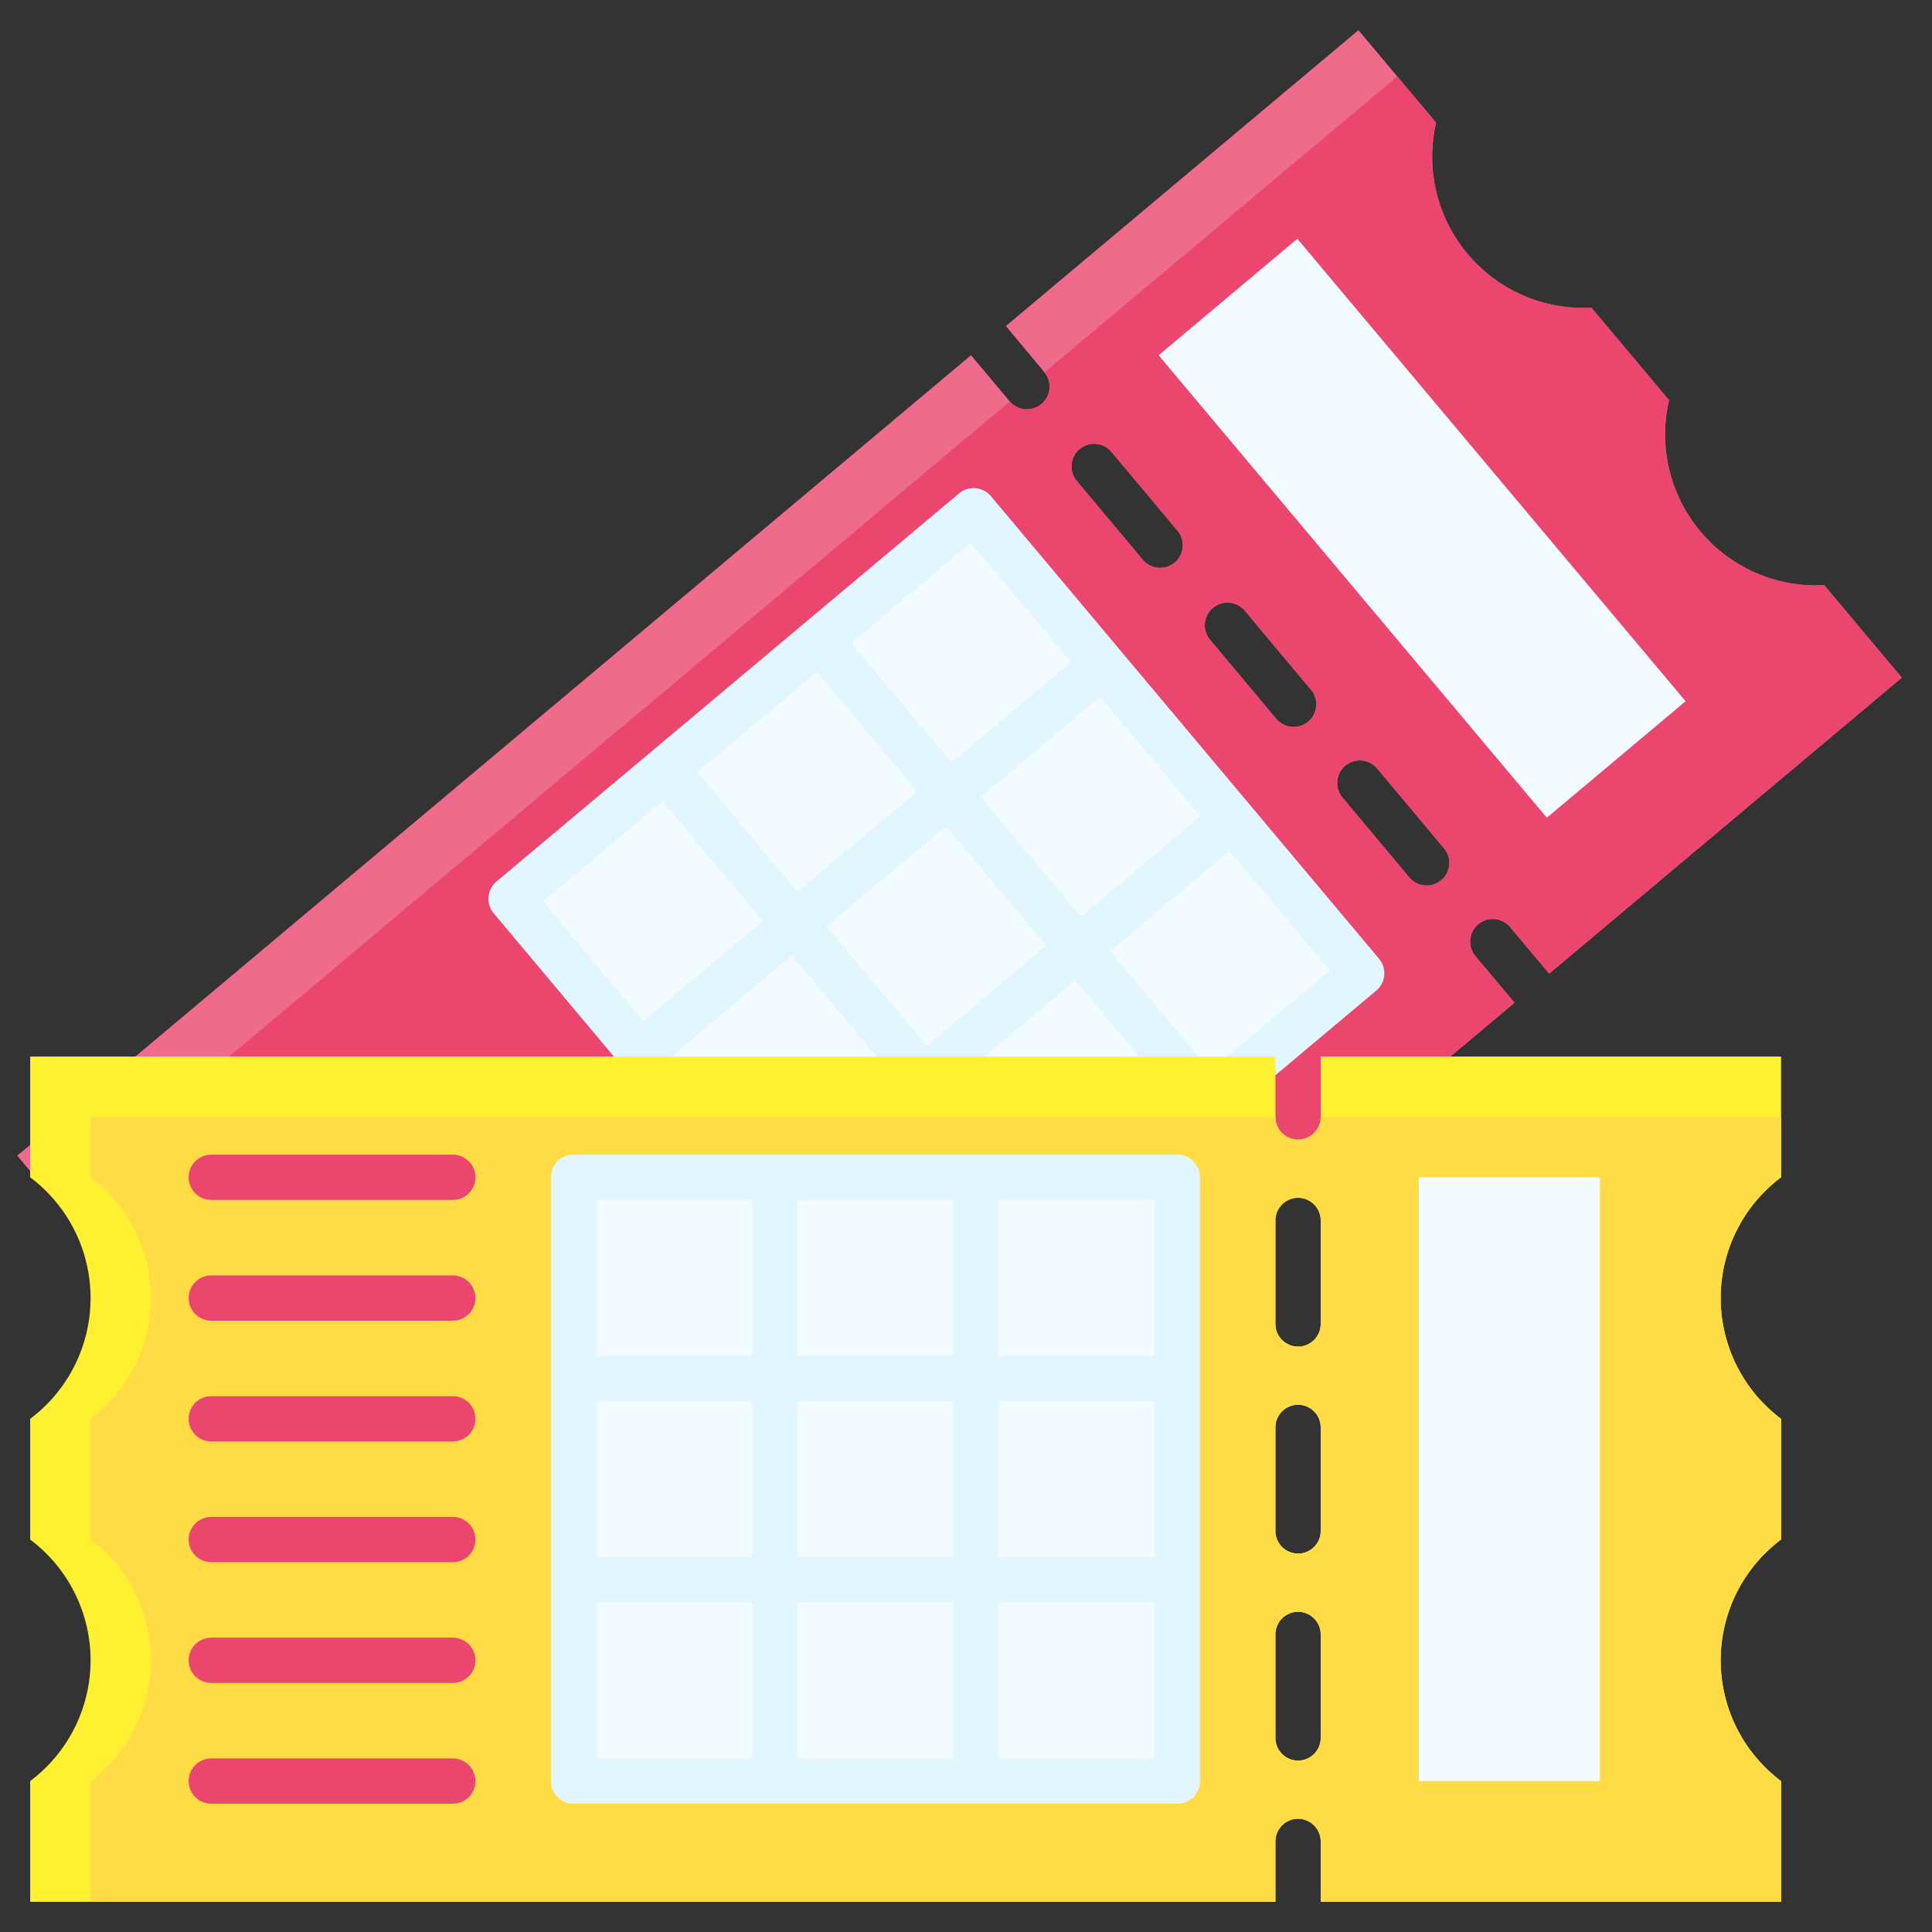 <svg xmlns="http://www.w3.org/2000/svg" id="Flat" height="512" viewBox="0 0 64 64" width="512"><rect x="0" y="0" width="64" height="64" fill="#333333" stroke="none"/><path d="m47.573 4.064-2.573-3.064-11.68 9.8 1.28 1.535a.75.75 0 0 1 -1.149.964l-1.285-1.532-31.595 26.515 2.572 3.064a5 5 0 0 1 4.1 1.778 5 5 0 0 1 1.039 4.349l2.571 3.064a5 5 0 0 1 4.1 1.779 5 5 0 0 1 1.047 4.351l2.571 3.064 31.6-26.515-1.286-1.532a.75.75 0 1 1 1.149-.964l1.286 1.532 11.68-9.803-2.571-3.064a5 5 0 0 1 -4.1-1.779 5 5 0 0 1 -1.039-4.349l-2.572-3.064a5 5 0 0 1 -4.1-1.779 5 5 0 0 1 -1.045-4.35zm.255 24.029a.75.75 0 1 1 -1.149.964l-2.2-2.626a.75.75 0 1 1 1.149-.964zm-4.408-5.253a.75.75 0 1 1 -1.149.964l-2.2-2.626a.751.751 0 0 1 1.15-.965zm-4.407-5.252a.75.75 0 0 1 -1.149.964l-2.2-2.627a.75.75 0 0 1 1.149-.964z" fill="#ef6b8b"></path><path d="m47.573 4.064-1.285-1.532-11.688 9.803a.75.75 0 0 1 -1.149.964l-30.062 25.229 1.286 1.532a5 5 0 0 1 4.1 1.779 5 5 0 0 1 1.039 4.35l2.571 3.064a5 5 0 0 1 4.1 1.778 5 5 0 0 1 1.039 4.35l2.576 3.064 30.069-25.229-1.286-1.532a.75.75 0 1 1 1.149-.964l1.286 1.532 11.682-9.803-2.571-3.064a5 5 0 0 1 -4.1-1.779 5 5 0 0 1 -1.039-4.349l-2.572-3.064a5 5 0 0 1 -4.1-1.779 5 5 0 0 1 -1.045-4.35zm.255 24.029a.75.75 0 1 1 -1.149.964l-2.2-2.626a.75.75 0 1 1 1.149-.964zm-4.408-5.253a.75.75 0 1 1 -1.149.964l-2.2-2.626a.751.751 0 0 1 1.15-.965zm-4.407-5.252a.75.75 0 0 1 -1.149.964l-2.2-2.627a.75.75 0 0 1 1.149-.964z" fill="#eb466e"></path><path d="m21.02 21.008h20v20h-20z" fill="#f2fbff" transform="matrix(.766 -.643 .643 .766 -12.675 27.194)"></path><path d="m31.77 16.345-15.321 12.855a.751.751 0 0 0 -.092 1.057l12.856 15.322a.75.75 0 0 0 1.056.092l15.321-12.856a.749.749 0 0 0 .092-1.056l-12.855-15.321a.751.751 0 0 0 -1.057-.093zm-1.07 18.303-3.32-3.958 3.958-3.321 3.321 3.957zm4.922-2.173 3.321 3.959-3.958 3.321-3.32-3.955zm-13.35 2.5 3.958-3.321 3.321 3.958-3.958 3.321zm4.143-5.434-3.315-3.958 3.958-3.321 3.321 3.958zm6.071-3.136 3.958-3.321 3.321 3.957-3.958 3.321zm2.994-4.47-3.958 3.321-3.322-3.956 3.958-3.321zm-13.534 4.612 3.321 3.958-3.958 3.321-3.321-3.958zm4.612 13.535 3.958-3.321 3.321 3.958-3.957 3.321zm13.536-4.613-3.322-3.958 3.958-3.321 3.321 3.958z" fill="#e2f6ff"></path><path d="m44.107 7.51h6v20h-6z" fill="#f2fbff" transform="matrix(.766 -.643 .643 .766 -.234 34.376)"></path><path d="m59 39v-4h-15.25v2a.75.75 0 0 1 -1.5 0v-2h-41.25v4a5 5 0 0 1 2 4 5 5 0 0 1 -2 4v4a5 5 0 0 1 2 4 5 5 0 0 1 -2 4v4h41.25v-2a.75.75 0 0 1 1.5 0v2h15.25v-4a5 5 0 0 1 -2-4 5 5 0 0 1 2-4v-4a5 5 0 0 1 -2-4 5 5 0 0 1 2-4zm-15.25 18.571a.75.75 0 0 1 -1.5 0v-3.428a.75.75 0 0 1 1.5 0zm0-6.857a.75.75 0 0 1 -1.5 0v-3.429a.75.75 0 0 1 1.5 0zm0-6.857a.75.75 0 0 1 -1.5 0v-3.428a.75.75 0 0 1 1.5 0z" fill="#fff032"></path><path d="m59 39v-2h-15.25a.75.75 0 0 1 -1.5 0h-39.25v2a5 5 0 0 1 2 4 5 5 0 0 1 -2 4v4a5 5 0 0 1 2 4 5 5 0 0 1 -2 4v4h39.25v-2a.75.75 0 0 1 1.5 0v2h15.25v-4a5 5 0 0 1 -2-4 5 5 0 0 1 2-4v-4a5 5 0 0 1 -2-4 5 5 0 0 1 2-4zm-15.25 18.571a.75.75 0 0 1 -1.5 0v-3.428a.75.75 0 0 1 1.5 0zm0-6.857a.75.75 0 0 1 -1.5 0v-3.429a.75.75 0 0 1 1.5 0zm0-6.857a.75.75 0 0 1 -1.5 0v-3.428a.75.75 0 0 1 1.5 0z" fill="#ffdc46"></path><path d="m19 39h20v20h-20z" fill="#f2fbff"></path><path d="m39 38.25h-20a.75.75 0 0 0 -.75.75v20a.75.75 0 0 0 .75.75h20a.75.75 0 0 0 .75-.75v-20a.75.75 0 0 0 -.75-.75zm-12.583 13.333v-5.166h5.166v5.166zm5.166 1.5v5.167h-5.166v-5.167zm-11.833-6.666h5.167v5.166h-5.167zm6.667-1.5v-5.167h5.166v5.167zm6.666 1.5h5.167v5.166h-5.167zm5.167-1.5h-5.167v-5.167h5.167zm-13.333-5.167v5.167h-5.167v-5.167zm-5.167 13.333h5.167v5.167h-5.167zm13.333 5.167v-5.167h5.167v5.167z" fill="#e2f6ff"></path><g fill="#eb466e"><path d="m15 39.75h-8a.75.75 0 0 1 0-1.5h8a.75.75 0 0 1 0 1.5z"></path><path d="m15 43.75h-8a.75.75 0 0 1 0-1.5h8a.75.75 0 0 1 0 1.5z"></path><path d="m15 47.75h-8a.75.75 0 0 1 0-1.5h8a.75.75 0 0 1 0 1.5z"></path><path d="m15 51.75h-8a.75.75 0 0 1 0-1.5h8a.75.75 0 0 1 0 1.5z"></path><path d="m15 55.75h-8a.75.75 0 0 1 0-1.5h8a.75.75 0 0 1 0 1.5z"></path><path d="m15 59.75h-8a.75.75 0 0 1 0-1.5h8a.75.75 0 0 1 0 1.5z"></path></g><path d="m47 39h6v20h-6z" fill="#f2fbff"></path></svg>